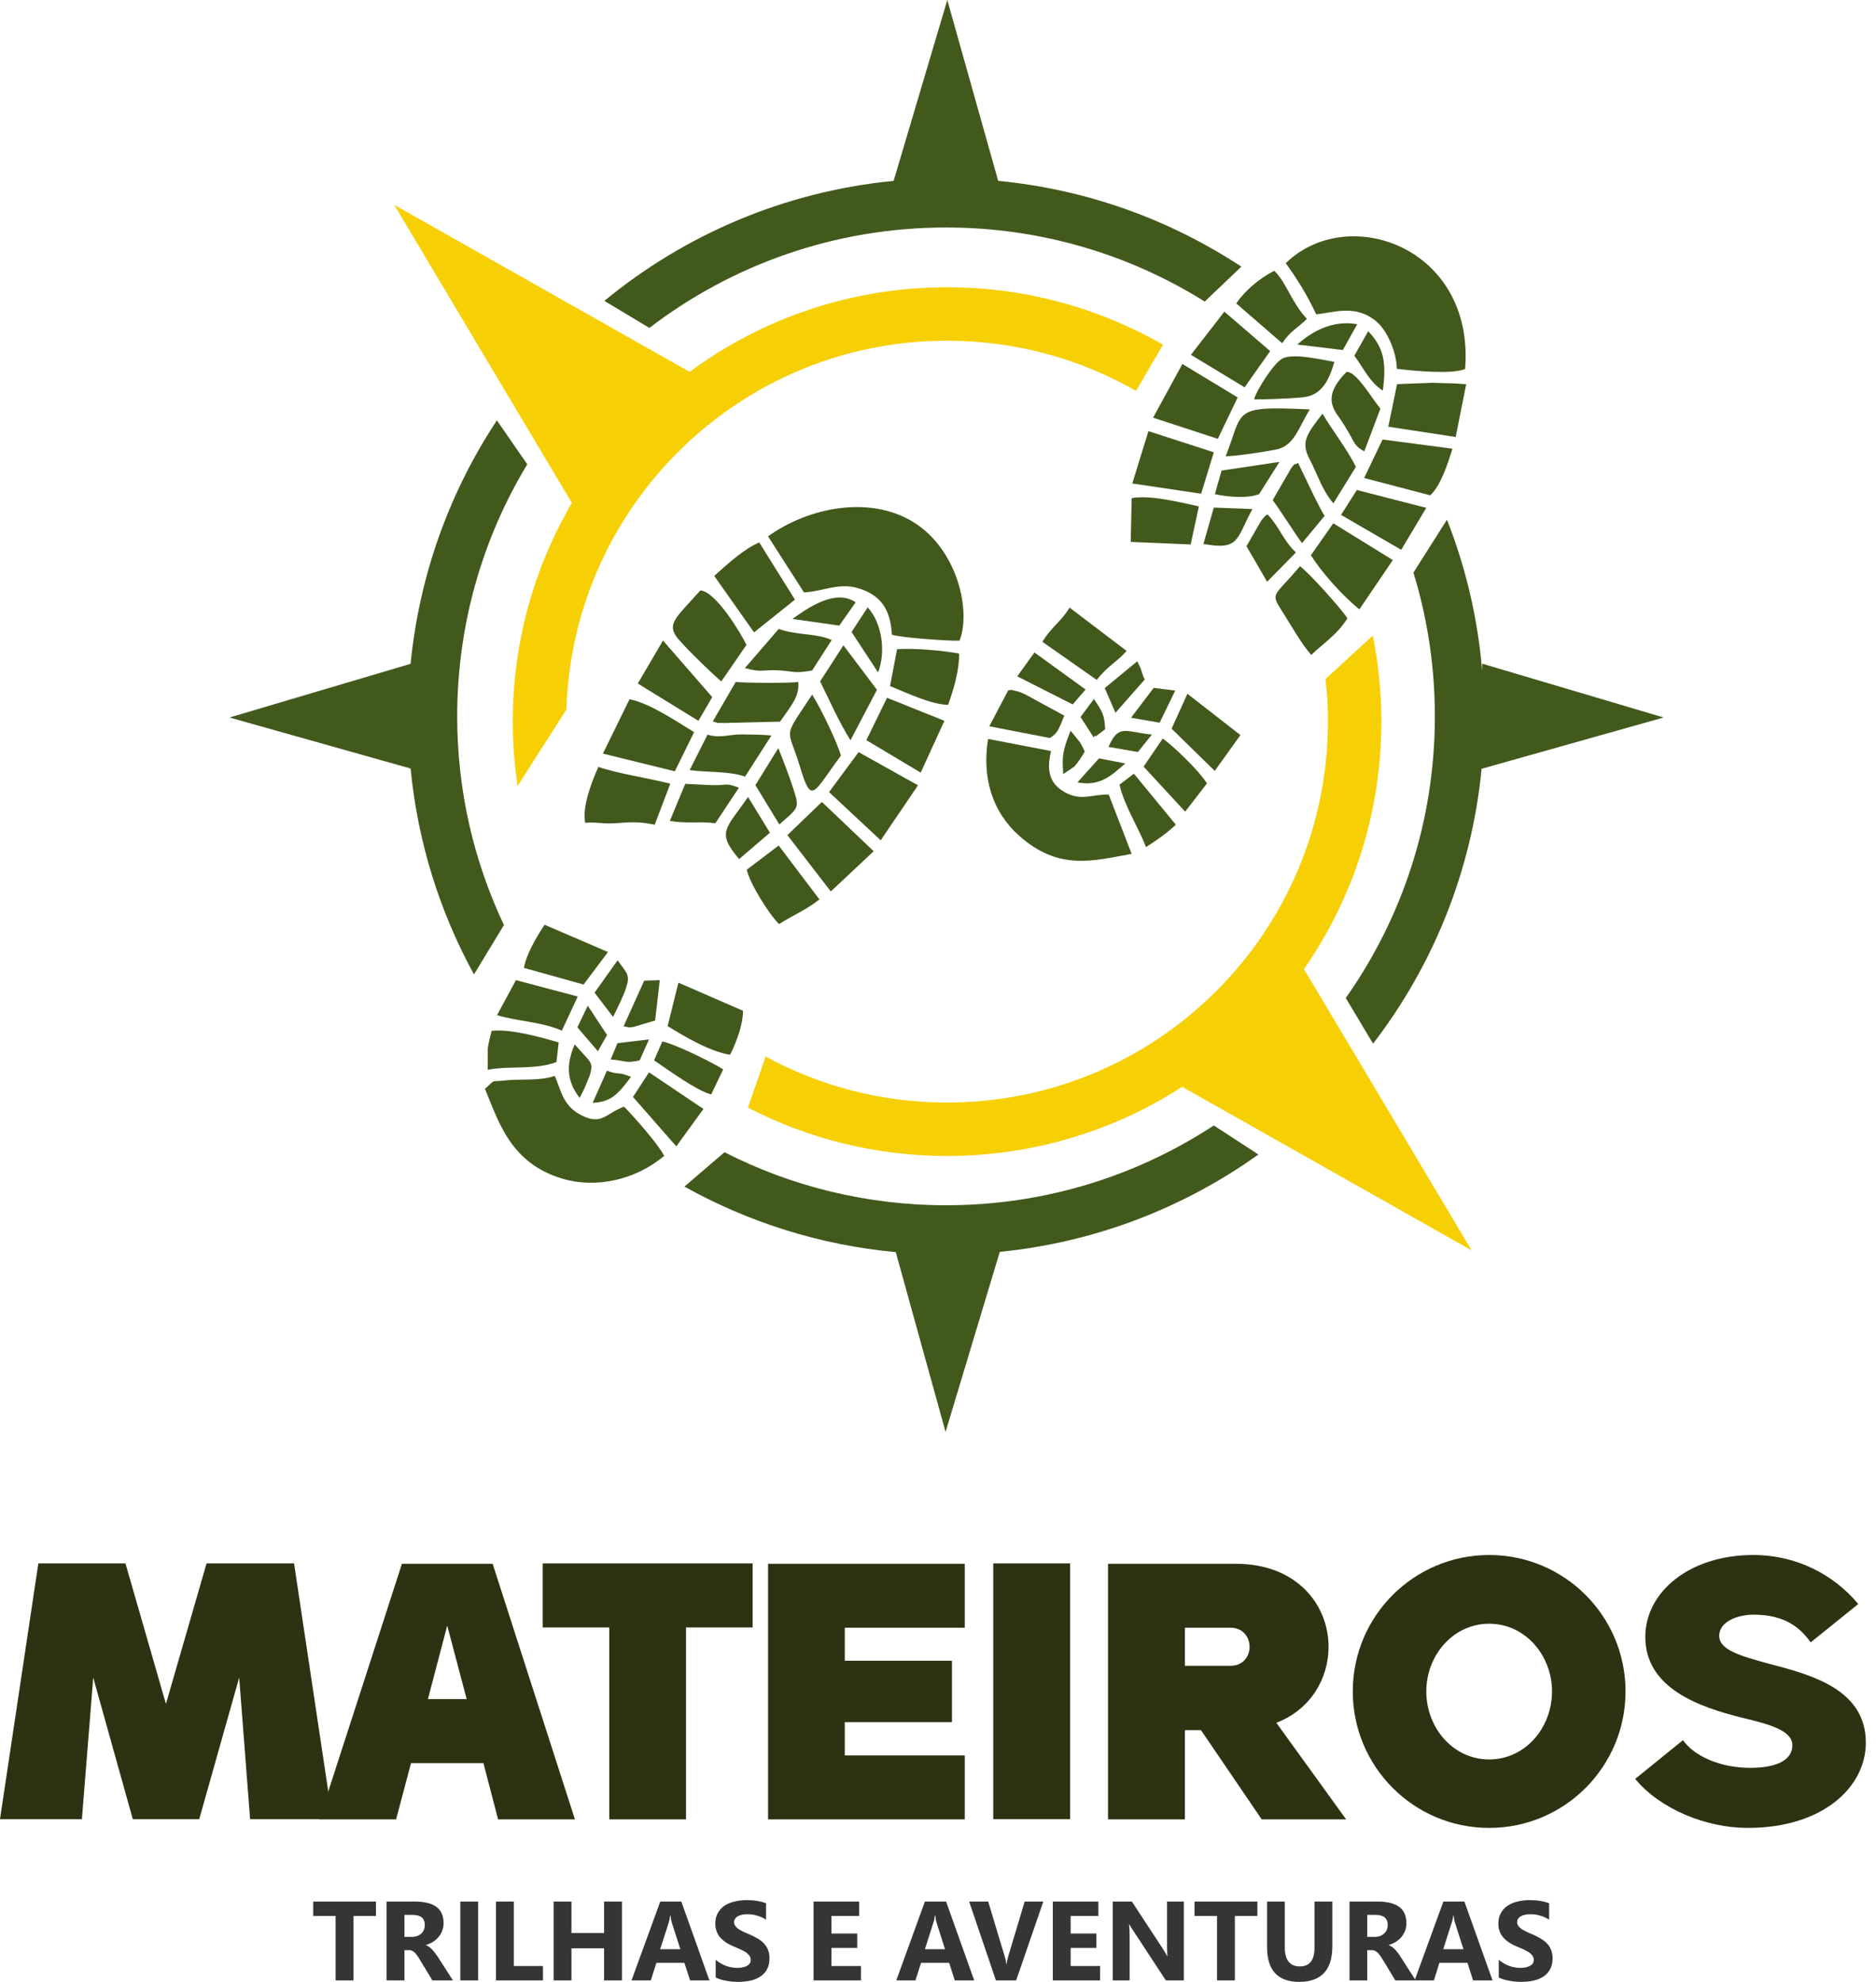 <svg width="142" height="150" viewBox="0 0 142 150" fill="none" xmlns="http://www.w3.org/2000/svg">
<path fill-rule="evenodd" clip-rule="evenodd" d="M75.555 13.69C82.309 14.335 88.579 16.643 93.962 20.181L91.19 22.823C85.514 19.274 78.801 17.218 71.613 17.218C63.166 17.218 55.383 20.05 49.153 24.819L45.746 22.772C51.815 17.772 59.365 14.496 67.641 13.69L71.704 0L75.555 13.69ZM75.676 94.748L71.573 108.377L67.803 94.768C62.036 94.234 56.623 92.49 51.805 89.808L54.839 87.208C59.879 89.778 65.575 91.22 71.613 91.22C79.093 91.22 86.049 89.002 91.875 85.181L95.252 87.379C89.627 91.401 82.934 94.022 75.676 94.748ZM35.877 73.75C33.297 69.042 31.623 63.77 31.079 58.165L17.369 54.304L31.079 50.242C31.744 43.478 34.053 37.198 37.611 31.814L39.91 35.141C36.542 40.716 34.607 47.238 34.607 54.224C34.607 59.869 35.877 65.222 38.145 70.01L35.877 73.75ZM112.198 50.232L112.188 50.766C111.855 46.764 110.938 42.923 109.526 39.335L106.986 43.337C108.045 46.784 108.609 50.434 108.609 54.224C108.609 62.157 106.119 69.506 101.865 75.534L103.932 78.992C108.448 73.115 111.391 65.968 112.147 58.185L125.928 54.304L112.198 50.232Z" fill="#42591C"/>
<path fill-rule="evenodd" clip-rule="evenodd" d="M97.32 19.919C98.218 21.159 98.923 22.298 99.629 23.79C100.97 23.669 102.592 22.993 104.185 24.334C105.002 25.02 105.717 26.652 105.728 27.913C107.048 28.074 109.871 28.346 110.899 27.933C111.635 18.699 102.018 15.342 97.32 19.919Z" fill="#42591C"/>
<path fill-rule="evenodd" clip-rule="evenodd" d="M74.791 55.927C74.287 59.001 75.225 61.532 77.1 63.215C80.164 65.977 82.826 65.12 85.658 64.626L83.924 60.141C82.664 60.08 81.717 60.755 80.326 59.788C79.378 59.132 79.237 58.145 79.559 56.844L74.791 55.927Z" fill="#42591C"/>
<path fill-rule="evenodd" clip-rule="evenodd" d="M99.227 42.025C99.993 43.255 101.545 45.029 102.896 46.118L105.426 42.388L100.92 39.605L99.227 42.025Z" fill="#42591C"/>
<path fill-rule="evenodd" clip-rule="evenodd" d="M87.281 31.612L92.18 33.215L93.683 30.08L89.499 27.549L87.281 31.612Z" fill="#42591C"/>
<path fill-rule="evenodd" clip-rule="evenodd" d="M85.707 36.592L90.919 37.368L91.876 34.233L86.927 32.63L85.707 36.592Z" fill="#42591C"/>
<path fill-rule="evenodd" clip-rule="evenodd" d="M105.749 29.072L105.084 32.297L110.185 33.074L110.981 29.082C110.064 28.991 109.308 29.011 108.461 28.971L105.749 29.072Z" fill="#42591C"/>
<path fill-rule="evenodd" clip-rule="evenodd" d="M99.258 49.566C100.045 48.79 101.254 48.013 101.99 46.794C101.456 45.987 99.168 43.447 98.402 42.852C96.456 45.171 96.123 44.828 97.021 46.219C97.605 47.126 98.593 48.88 99.258 49.566Z" fill="#42591C"/>
<path fill-rule="evenodd" clip-rule="evenodd" d="M104.649 33.265L103.258 36.178L108.258 37.488C109.054 36.763 109.588 35.089 109.941 33.96L104.649 33.265Z" fill="#42591C"/>
<path fill-rule="evenodd" clip-rule="evenodd" d="M90.144 26.854L94.207 29.314L96.142 26.572L92.675 23.588L90.144 26.854Z" fill="#42591C"/>
<path fill-rule="evenodd" clip-rule="evenodd" d="M78.904 48.578L83.017 51.461C83.824 50.403 84.59 50.07 85.275 49.264L80.961 45.987C80.336 47.036 79.539 47.489 78.904 48.578Z" fill="#42591C"/>
<path fill-rule="evenodd" clip-rule="evenodd" d="M85.659 37.701L85.588 41.017L90.124 41.209L90.749 38.326C89.257 38.003 87.05 37.449 85.659 37.701Z" fill="#42591C"/>
<path fill-rule="evenodd" clip-rule="evenodd" d="M102.705 37.086L101.506 38.971L106.062 41.612L107.957 38.437L102.705 37.086Z" fill="#42591C"/>
<path fill-rule="evenodd" clip-rule="evenodd" d="M92.775 34.535C93.763 34.505 95.709 34.192 96.556 34.031C97.967 33.769 98.269 32.398 99.146 30.987C93.168 30.704 94.156 31.047 92.775 34.535Z" fill="#42591C"/>
<path fill-rule="evenodd" clip-rule="evenodd" d="M93.572 22.962L97.05 25.977C97.675 25.039 98.23 24.827 98.925 24.132C97.746 22.892 97.363 21.34 96.445 20.493C95.306 21.087 94.258 21.974 93.572 22.962Z" fill="#42591C"/>
<path fill-rule="evenodd" clip-rule="evenodd" d="M88.68 55.15L91.946 58.346L93.891 55.634L89.879 52.509L88.68 55.15Z" fill="#42591C"/>
<path fill-rule="evenodd" clip-rule="evenodd" d="M94.924 30.231C95.962 30.221 97.474 30.18 98.613 30.07C100.025 29.939 100.599 28.799 101.002 27.388C99.934 27.207 97.888 26.713 97.071 27.136C96.426 27.469 95.135 29.475 94.924 30.231Z" fill="#42591C"/>
<path fill-rule="evenodd" clip-rule="evenodd" d="M100.929 38.094L102.633 35.332C101.968 33.991 100.788 32.479 100.103 31.31C98.954 32.812 98.429 33.426 99.115 34.727C99.73 35.906 100.083 37.126 100.929 38.094Z" fill="#42591C"/>
<path fill-rule="evenodd" clip-rule="evenodd" d="M86.562 58.023L89.708 61.43L91.361 59.293C90.746 58.325 88.911 56.551 88.014 55.896L86.562 58.023Z" fill="#42591C"/>
<path fill-rule="evenodd" clip-rule="evenodd" d="M101.928 28.144C100.799 29.293 100.406 30.261 101.232 31.41C102.664 33.426 102.27 33.608 103.268 34.162L104.488 30.926C103.813 30.12 102.674 28.114 101.928 28.144Z" fill="#42591C"/>
<path fill-rule="evenodd" clip-rule="evenodd" d="M76.314 52.248L74.883 54.97L79.469 55.857C80.024 55.504 80.115 55.292 80.558 54.163L77.554 52.53C77.373 52.45 77.131 52.349 76.939 52.308C76.385 52.177 76.657 52.208 76.314 52.248Z" fill="#42591C"/>
<path fill-rule="evenodd" clip-rule="evenodd" d="M96.334 37.852C96.969 38.708 97.886 40.19 98.552 41.108L100.265 39.041C100.155 38.91 99.872 38.346 99.731 38.073C99.64 37.892 99.509 37.65 99.469 37.559L98.259 35.039C97.745 35.311 98.169 34.908 97.735 35.432L96.334 37.852Z" fill="#42591C"/>
<path fill-rule="evenodd" clip-rule="evenodd" d="M84.74 59.384C85.073 60.927 86.192 62.66 86.746 64.112C87.533 63.598 88.188 63.175 89.004 62.419L85.829 58.558L84.74 59.384Z" fill="#42591C"/>
<path fill-rule="evenodd" clip-rule="evenodd" d="M94.35 41.34L95.912 44.032L98.09 41.814C97.082 40.846 96.92 39.979 95.942 38.931C95.781 39.062 95.882 38.88 95.459 39.414L94.35 41.34Z" fill="#42591C"/>
<path fill-rule="evenodd" clip-rule="evenodd" d="M77 51.189L81.194 53.316L82.171 52.187L78.3 49.384L77 51.189Z" fill="#42591C"/>
<path fill-rule="evenodd" clip-rule="evenodd" d="M92.463 35.614L91.959 37.398C92.977 37.63 94.469 37.731 95.306 37.398L96.848 34.959L92.463 35.614Z" fill="#42591C"/>
<path fill-rule="evenodd" clip-rule="evenodd" d="M91.876 38.416L91.09 41.169C93.832 41.663 93.549 40.836 94.799 38.527L91.876 38.416Z" fill="#42591C"/>
<path fill-rule="evenodd" clip-rule="evenodd" d="M102.514 26.924C103.27 27.932 103.643 28.9 104.671 29.565C104.953 27.448 104.752 26.309 103.562 25.069L102.514 26.924Z" fill="#42591C"/>
<path fill-rule="evenodd" clip-rule="evenodd" d="M98.197 26.078L101.645 26.492L102.734 24.536C100.828 24.203 99.276 25.11 98.197 26.078Z" fill="#42591C"/>
<path fill-rule="evenodd" clip-rule="evenodd" d="M83.623 52.075L84.43 53.95L86.657 51.42C86.546 51.299 86.405 50.775 86.395 50.755C86.385 50.704 86.355 50.623 86.335 50.573L86.083 50.049L83.623 52.075Z" fill="#42591C"/>
<path fill-rule="evenodd" clip-rule="evenodd" d="M87.323 52.065L85.609 54.324L87.777 54.697L88.956 52.267L87.323 52.065Z" fill="#42591C"/>
<path fill-rule="evenodd" clip-rule="evenodd" d="M81.555 59.213C83.278 59.556 84.166 58.658 85.174 57.782L83.188 57.398L81.555 59.213Z" fill="#42591C"/>
<path fill-rule="evenodd" clip-rule="evenodd" d="M83.904 56.531L86.132 56.914L87.191 55.594C85.184 55.402 84.68 54.757 83.904 56.531Z" fill="#42591C"/>
<path fill-rule="evenodd" clip-rule="evenodd" d="M80.478 58.588L81.325 58.014C81.648 57.651 81.849 57.308 82.111 56.884C81.95 56.552 81.95 56.522 81.738 56.169L81.033 55.302C80.398 56.935 80.398 57.207 80.478 58.588Z" fill="#42591C"/>
<path fill-rule="evenodd" clip-rule="evenodd" d="M81.787 54.264L82.906 55.998C82.654 55.705 82.936 55.645 82.936 55.736L83.652 55.191C83.612 54.072 83.41 53.83 82.805 52.903L81.787 54.264Z" fill="#42591C"/>
<path fill-rule="evenodd" clip-rule="evenodd" d="M58.135 40.594L60.856 44.839C62.379 44.748 63.477 44.082 64.949 44.516C67.026 45.121 67.419 46.603 67.51 48.034C68.256 48.286 72.056 48.528 72.631 48.488C73.568 46.119 72.369 40.917 68.347 39.093C65.131 37.631 60.988 38.548 58.135 40.594Z" fill="#42591C"/>
<path fill-rule="evenodd" clip-rule="evenodd" d="M41.987 81.432C40.838 81.835 39.366 81.643 38.217 81.774C37.008 81.915 37.602 81.633 36.705 82.409C37.743 84.859 38.6 88.024 42.582 89.214C45.062 89.95 48.086 89.335 50.274 87.48C49.83 86.613 48.096 84.637 47.239 83.76C45.858 84.264 45.586 85.141 44.145 84.476C42.542 83.75 42.451 82.389 41.987 81.432Z" fill="#42591C"/>
<path fill-rule="evenodd" clip-rule="evenodd" d="M64.99 56.926L62.752 59.95L66.663 63.599L69.486 59.436L64.99 56.926Z" fill="#42591C"/>
<path fill-rule="evenodd" clip-rule="evenodd" d="M47.651 52.923L45.635 57.036L51.078 58.377L52.54 55.413C51.068 54.516 49.173 53.225 47.651 52.923Z" fill="#42591C"/>
<path fill-rule="evenodd" clip-rule="evenodd" d="M59.6 63.206L62.886 67.47L66.132 64.426L62.211 60.696L59.6 63.206Z" fill="#42591C"/>
<path fill-rule="evenodd" clip-rule="evenodd" d="M54.062 43.588L57.077 47.862L60.171 45.383L57.47 41.058C56.361 41.512 55.05 42.691 54.062 43.588Z" fill="#42591C"/>
<path fill-rule="evenodd" clip-rule="evenodd" d="M53.014 44.688C51.179 46.734 50.524 47.167 51.179 48.155C51.573 48.74 53.952 51.038 54.597 51.573L56.502 48.81C56.079 47.923 54.184 44.768 53.014 44.688Z" fill="#42591C"/>
<path fill-rule="evenodd" clip-rule="evenodd" d="M45.293 58.044C44.668 59.435 44.074 61.139 44.295 62.278C45.072 62.187 45.566 62.389 46.755 62.298C47.995 62.197 48.489 62.207 49.557 62.419L50.737 59.314C49.124 58.901 46.654 58.528 45.293 58.044Z" fill="#42591C"/>
<path fill-rule="evenodd" clip-rule="evenodd" d="M51.352 74.374L50.535 77.661C51.856 78.477 53.771 79.606 55.263 79.828C55.817 78.719 56.241 77.479 56.241 76.501L51.352 74.374Z" fill="#42591C"/>
<path fill-rule="evenodd" clip-rule="evenodd" d="M67.141 52.812L65.578 56.018L69.691 58.478L71.485 54.556L67.141 52.812Z" fill="#42591C"/>
<path fill-rule="evenodd" clip-rule="evenodd" d="M56.522 65.827C56.763 66.875 58.175 69.153 58.971 69.94C59.959 69.295 60.927 68.932 62.026 68.075L58.941 63.992L56.522 65.827Z" fill="#42591C"/>
<path fill-rule="evenodd" clip-rule="evenodd" d="M67.903 49.133L67.369 51.925C68.79 52.51 70.524 53.326 71.764 53.347C72.238 52.046 72.611 50.655 72.601 49.465C71.301 49.234 69.234 49.042 67.903 49.133Z" fill="#42591C"/>
<path fill-rule="evenodd" clip-rule="evenodd" d="M41.221 69.99C40.566 70.968 39.819 72.278 39.658 73.256L44.174 74.516L46.019 72.056L41.221 69.99Z" fill="#42591C"/>
<path fill-rule="evenodd" clip-rule="evenodd" d="M63.653 57.187C63.35 56.149 62.191 53.719 61.475 52.57C59.177 56.068 59.62 54.919 60.548 58.014C61.445 60.988 61.536 60.03 63.653 57.187Z" fill="#42591C"/>
<path fill-rule="evenodd" clip-rule="evenodd" d="M48.277 51.734L52.864 54.556L53.912 52.762L50.183 48.477L48.277 51.734Z" fill="#42591C"/>
<path fill-rule="evenodd" clip-rule="evenodd" d="M62.076 51.573C62.762 52.954 63.528 54.688 64.375 56.028L66.381 52.208L63.84 48.841L62.076 51.573Z" fill="#42591C"/>
<path fill-rule="evenodd" clip-rule="evenodd" d="M55.689 51.613L53.955 54.597C54.711 54.818 53.995 54.687 54.641 54.718C54.933 54.728 54.893 54.718 55.245 54.708L59.046 54.617C59.842 53.458 60.548 52.712 60.417 51.613C59.973 51.714 56.213 51.693 55.689 51.613Z" fill="#42591C"/>
<path fill-rule="evenodd" clip-rule="evenodd" d="M49.124 81.16L47.914 83.025L51.19 86.764L53.247 83.932L49.124 81.16Z" fill="#42591C"/>
<path fill-rule="evenodd" clip-rule="evenodd" d="M39.053 74.183L37.621 76.834C39.234 77.318 40.938 77.318 42.53 78.003L43.73 75.422L39.053 74.183Z" fill="#42591C"/>
<path fill-rule="evenodd" clip-rule="evenodd" d="M58.943 47.601L56.383 50.564C57.653 50.927 57.764 50.665 58.953 50.736C60.183 50.816 60.103 50.988 61.474 50.746L62.955 48.437C61.685 47.893 60.365 48.105 58.943 47.601Z" fill="#42591C"/>
<path fill-rule="evenodd" clip-rule="evenodd" d="M53.552 55.605L52.201 58.286C53.592 58.478 55.256 58.357 56.395 58.78L58.391 55.665C57.725 55.595 56.889 55.595 56.163 55.585C55.135 55.575 54.56 55.897 53.552 55.605Z" fill="#42591C"/>
<path fill-rule="evenodd" clip-rule="evenodd" d="M37.208 78.024C37.108 78.447 36.987 78.891 36.916 79.375V80.967C38.68 80.635 40.434 81.008 42.118 80.383L42.289 78.901C40.918 78.487 38.569 77.852 37.208 78.024Z" fill="#42591C"/>
<path fill-rule="evenodd" clip-rule="evenodd" d="M51.869 59.325L50.699 62.137C52.171 62.359 52.867 62.147 54.147 62.309L55.931 59.617C54.842 59.204 55.074 59.466 53.844 59.425C53.23 59.405 52.413 59.345 51.869 59.325Z" fill="#42591C"/>
<path fill-rule="evenodd" clip-rule="evenodd" d="M50.133 78.821L49.508 80.252C50.647 81.028 52.774 82.571 53.832 82.833L54.74 80.938C53.752 80.313 51.03 79.002 50.133 78.821Z" fill="#42591C"/>
<path fill-rule="evenodd" clip-rule="evenodd" d="M57.178 59.425L58.992 62.399C60.434 61.109 60.545 61.23 60.051 59.698C59.698 58.619 59.345 57.712 58.912 56.623L57.178 59.425Z" fill="#42591C"/>
<path fill-rule="evenodd" clip-rule="evenodd" d="M55.949 65.019L58.277 63.023L56.624 60.322C54.931 62.761 54.205 62.973 55.949 65.019Z" fill="#42591C"/>
<path fill-rule="evenodd" clip-rule="evenodd" d="M64.457 47.832L66.463 50.887C67.048 49.395 66.806 47.217 65.677 45.967L64.457 47.832Z" fill="#42591C"/>
<path fill-rule="evenodd" clip-rule="evenodd" d="M59.978 46.845L63.527 47.349L64.767 45.585C63.214 44.516 61.057 46.079 59.978 46.845Z" fill="#42591C"/>
<path fill-rule="evenodd" clip-rule="evenodd" d="M48.762 74.223L47.199 77.681C47.955 77.791 47.28 77.771 47.925 77.731L49.588 77.237L49.941 74.183L48.762 74.223Z" fill="#42591C"/>
<path fill-rule="evenodd" clip-rule="evenodd" d="M45.004 75.131L46.405 76.965C46.718 76.33 47.191 75.383 47.383 74.798C47.716 73.77 47.484 73.709 46.748 72.681L45.004 75.131Z" fill="#42591C"/>
<path fill-rule="evenodd" clip-rule="evenodd" d="M43.874 83.094C44.147 82.58 44.267 82.328 44.469 81.814C44.56 81.582 44.651 81.411 44.701 81.179C44.903 80.342 44.641 80.363 43.501 79.042C42.846 80.574 42.876 81.804 43.874 83.094Z" fill="#42591C"/>
<path fill-rule="evenodd" clip-rule="evenodd" d="M43.703 77.752L45.255 79.566L45.951 78.336L44.489 76.119L43.703 77.752Z" fill="#42591C"/>
<path fill-rule="evenodd" clip-rule="evenodd" d="M45.94 81.038L44.861 83.468C46.242 83.407 46.757 82.843 47.765 81.502C46.595 81.038 47.029 81.421 45.94 81.038Z" fill="#42591C"/>
<path fill-rule="evenodd" clip-rule="evenodd" d="M46.737 78.951L46.223 80.191C47.251 80.242 47.342 80.514 48.42 80.252L49.126 78.669L46.737 78.951Z" fill="#42591C"/>
<path fill-rule="evenodd" clip-rule="evenodd" d="M71.685 21.743C77.632 21.743 83.217 23.326 88.035 26.088L85.989 29.586C81.775 27.167 76.896 25.786 71.685 25.786C56.07 25.786 43.358 38.205 42.874 53.699L39.175 59.495C38.943 57.903 38.812 56.27 38.812 54.616C38.812 48.578 40.445 42.923 43.287 38.064L29.84 15.503L44.568 23.83L52.199 28.145C57.652 24.122 64.386 21.743 71.685 21.743ZM100.334 51.391L103.912 48.104C104.336 50.201 104.558 52.389 104.558 54.616C104.558 61.582 102.39 68.034 98.701 73.346L111.392 94.636L89.487 82.257C84.356 85.564 78.247 87.489 71.685 87.489C66.251 87.489 61.13 86.169 56.614 83.83L57.955 79.969C62.037 82.187 66.715 83.447 71.685 83.447C87.612 83.447 100.515 70.534 100.515 54.616C100.515 53.528 100.455 52.449 100.334 51.391Z" fill="#F7CF05"/>
<path d="M18.931 137.682H25.161L22.258 118.327H15.635L12.56 128.962L9.496 118.327H2.903L0 137.682H6.2L7.056 126.966L10.05 137.682H15.081L18.105 126.966L18.931 137.682Z" fill="#2C3312"/>
<path d="M36.593 133.447L37.702 137.701H43.519L37.289 118.356H30.424L24.164 137.701H29.981L31.11 133.447H36.593ZM32.39 128.598L33.852 123.033L35.323 128.598H32.39Z" fill="#2C3312"/>
<path d="M56.967 123.175V118.327H41.08V123.175H46.12V137.702H51.927V123.175H56.967Z" fill="#2C3312"/>
<path d="M63.943 123.195H73.026V118.356H58.137V137.701H73.026V132.862H63.943V130.342H72.058V125.695H63.943V123.195Z" fill="#2C3312"/>
<path d="M75.182 118.327V137.682H80.998V118.327H75.182Z" fill="#2C3312"/>
<path d="M90.905 130.947L95.502 137.701H101.893L96.611 130.392C99.232 129.374 100.563 127.015 100.563 124.636C100.563 121.511 98.214 118.356 93.537 118.356H83.869V137.701H89.686V130.947H90.905ZM89.686 126.078V123.195H93.143C94.091 123.195 94.585 123.92 94.585 124.636C94.585 125.362 94.091 126.078 93.143 126.078H89.686Z" fill="#2C3312"/>
<path d="M112.719 117.691C107.013 117.691 102.396 122.318 102.396 128.014C102.396 133.72 107.013 138.347 112.719 138.347C118.425 138.347 123.042 133.72 123.042 128.014C123.042 122.318 118.425 117.691 112.719 117.691ZM107.961 128.014C107.961 125.302 109.977 122.893 112.719 122.893C115.461 122.893 117.477 125.302 117.477 128.014C117.477 130.756 115.461 133.165 112.719 133.165C109.977 133.165 107.961 130.756 107.961 128.014Z" fill="#2C3312"/>
<path d="M132.733 122.208C135.032 122.208 136.201 123.115 137.058 124.304L140.657 121.401C138.771 119.133 135.919 117.691 132.733 117.691C127.804 117.691 124.538 120.544 124.538 123.891C124.538 127.792 128.64 129.204 131.876 130.01C133.953 130.504 135.667 130.978 135.667 132.087C135.667 133.387 134.124 133.8 132.491 133.8C130.163 133.8 128.227 132.893 127.39 131.704L123.771 134.637C125.646 136.905 129.114 138.347 132.29 138.347C137.995 138.347 141.231 135.242 141.231 131.895C141.231 127.883 137.169 126.774 133.953 125.937C131.876 125.363 130.132 124.919 130.132 123.81C130.132 122.732 131.513 122.208 132.733 122.208Z" fill="#2C3312"/>
<path d="M28.457 145.009H26.753V149.888H25.402V145.009H23.709V143.92H28.457V145.009Z" fill="#373435"/>
<path d="M34.282 149.888H32.73L31.802 148.356C31.732 148.235 31.671 148.134 31.6 148.043C31.54 147.953 31.469 147.872 31.409 147.801C31.338 147.741 31.278 147.691 31.207 147.65C31.137 147.62 31.056 147.6 30.975 147.6H30.613V149.888H29.262V143.92H31.399C32.85 143.92 33.576 144.455 33.576 145.543C33.576 145.745 33.546 145.937 33.475 146.118C33.415 146.289 33.324 146.451 33.203 146.592C33.092 146.733 32.951 146.854 32.78 146.965C32.619 147.066 32.437 147.146 32.236 147.207V147.217C32.316 147.247 32.407 147.297 32.487 147.358C32.578 147.418 32.649 147.489 32.73 147.57C32.81 147.66 32.881 147.751 32.951 147.842C33.022 147.943 33.092 148.033 33.153 148.124L34.282 149.888ZM30.613 144.928V146.592H31.197C31.48 146.592 31.711 146.501 31.893 146.34C32.064 146.168 32.155 145.957 32.155 145.705C32.155 145.18 31.842 144.928 31.217 144.928H30.613Z" fill="#373435"/>
<path d="M36.193 149.888H34.842V143.92H36.193V149.888Z" fill="#373435"/>
<path d="M41.099 149.888H37.541V143.92H38.892V148.799H41.099V149.888Z" fill="#373435"/>
<path d="M47.076 149.888H45.725V147.459H43.255V149.888H41.904V143.92H43.255V146.299H45.725V143.92H47.076V149.888Z" fill="#373435"/>
<path d="M53.698 149.888H52.236L51.803 148.558H49.686L49.263 149.888H47.801L49.978 143.92H51.571L53.698 149.888ZM51.5 147.529L50.855 145.523C50.805 145.372 50.775 145.191 50.754 144.979H50.724C50.704 145.16 50.674 145.332 50.623 145.503L49.968 147.529H51.5Z" fill="#373435"/>
<path d="M54.173 149.667V148.327C54.415 148.528 54.677 148.69 54.959 148.79C55.241 148.891 55.524 148.942 55.816 148.942C55.987 148.942 56.139 148.921 56.26 148.891C56.391 148.861 56.491 148.821 56.582 148.76C56.663 148.71 56.723 148.649 56.764 148.579C56.814 148.498 56.824 148.417 56.824 148.337C56.824 148.216 56.794 148.115 56.733 148.024C56.663 147.934 56.572 147.843 56.461 147.762C56.34 147.692 56.209 147.611 56.048 147.54C55.886 147.47 55.715 147.399 55.534 147.319C55.07 147.127 54.717 146.885 54.485 146.603C54.264 146.331 54.143 145.988 54.143 145.595C54.143 145.282 54.203 145.01 54.334 144.788C54.455 144.567 54.626 144.385 54.838 144.234C55.06 144.093 55.312 143.982 55.594 143.921C55.876 143.851 56.179 143.811 56.491 143.811C56.804 143.811 57.076 143.831 57.318 143.871C57.56 143.911 57.782 143.972 57.983 144.042V145.292C57.883 145.222 57.772 145.161 57.661 145.111C57.54 145.061 57.419 145.01 57.288 144.98C57.167 144.94 57.046 144.919 56.915 144.899C56.794 144.879 56.683 144.879 56.572 144.879C56.411 144.879 56.28 144.889 56.149 144.919C56.028 144.95 55.917 144.99 55.836 145.04C55.745 145.091 55.685 145.161 55.635 145.232C55.584 145.302 55.564 145.383 55.564 145.474C55.564 145.575 55.584 145.665 55.645 145.746C55.695 145.827 55.766 145.897 55.866 145.978C55.967 146.038 56.078 146.109 56.219 146.179C56.36 146.25 56.522 146.321 56.693 146.391C56.935 146.492 57.147 146.603 57.338 146.714C57.53 146.825 57.691 146.946 57.822 147.087C57.963 147.238 58.064 147.399 58.135 147.581C58.215 147.762 58.245 147.974 58.245 148.216C58.245 148.548 58.185 148.821 58.054 149.052C57.933 149.274 57.761 149.466 57.54 149.607C57.328 149.738 57.076 149.849 56.784 149.909C56.502 149.97 56.199 150 55.876 150C55.544 150 55.231 149.97 54.939 149.909C54.647 149.859 54.385 149.778 54.173 149.667Z" fill="#373435"/>
<path d="M65.171 149.888H61.582V143.92H65.03V145.009H62.933V146.34H64.888V147.428H62.933V148.799H65.171V149.888Z" fill="#373435"/>
<path d="M73.739 149.888H72.267L71.844 148.558H69.717L69.293 149.888H67.842L70.009 143.92H71.612L73.739 149.888ZM71.531 147.529L70.896 145.523C70.846 145.372 70.816 145.191 70.795 144.979H70.755C70.745 145.16 70.715 145.332 70.654 145.503L70.009 147.529H71.531Z" fill="#373435"/>
<path d="M78.972 143.92L76.916 149.888H75.384L73.357 143.92H74.799L76.049 148.074C76.12 148.295 76.16 148.497 76.17 148.668H76.19C76.21 148.487 76.261 148.275 76.321 148.053L77.561 143.92H78.972Z" fill="#373435"/>
<path d="M83.268 149.888H79.689V143.92H83.137V145.009H81.04V146.34H82.986V147.428H81.04V148.799H83.268V149.888Z" fill="#373435"/>
<path d="M89.608 149.888H88.247L85.787 146.138C85.636 145.916 85.535 145.755 85.485 145.644H85.465C85.485 145.856 85.505 146.178 85.505 146.602V149.888H84.225V143.92H85.676L88.055 147.549C88.156 147.721 88.257 147.882 88.348 148.043H88.368C88.348 147.902 88.338 147.63 88.338 147.217V143.92H89.608V149.888Z" fill="#373435"/>
<path d="M95.174 145.009H93.471V149.888H92.12V145.009H90.416V143.92H95.174V145.009Z" fill="#373435"/>
<path d="M100.848 147.308C100.848 149.102 100.011 149.999 98.338 149.999C96.715 149.999 95.908 149.122 95.908 147.368V143.92H97.249V147.378C97.249 148.346 97.632 148.83 98.388 148.83C99.124 148.83 99.497 148.366 99.497 147.428V143.92H100.848V147.308Z" fill="#373435"/>
<path d="M107.159 149.888H105.616L104.689 148.356C104.618 148.235 104.548 148.134 104.487 148.043C104.417 147.953 104.356 147.872 104.296 147.801C104.225 147.741 104.154 147.691 104.084 147.65C104.013 147.62 103.943 147.6 103.852 147.6H103.489V149.888H102.148V143.92H104.275C105.727 143.92 106.453 144.455 106.453 145.543C106.453 145.745 106.423 145.937 106.362 146.118C106.292 146.289 106.201 146.451 106.09 146.592C105.969 146.733 105.828 146.854 105.667 146.965C105.495 147.066 105.314 147.146 105.112 147.207V147.217C105.203 147.247 105.284 147.297 105.374 147.358C105.455 147.418 105.536 147.489 105.616 147.57C105.697 147.66 105.767 147.751 105.838 147.842C105.909 147.943 105.969 148.033 106.029 148.124L107.159 149.888ZM103.489 144.928V146.592H104.074C104.366 146.592 104.598 146.501 104.769 146.34C104.951 146.168 105.042 145.957 105.042 145.705C105.042 145.18 104.729 144.928 104.104 144.928H103.489Z" fill="#373435"/>
<path d="M112.973 149.888H111.502L111.078 148.558H108.951L108.538 149.888H107.076L109.254 143.92H110.846L112.973 149.888ZM110.776 147.529L110.131 145.523C110.08 145.372 110.05 145.191 110.03 144.979H110C109.979 145.16 109.949 145.332 109.889 145.503L109.244 147.529H110.776Z" fill="#373435"/>
<path d="M113.446 149.667V148.327C113.688 148.528 113.95 148.69 114.233 148.79C114.515 148.891 114.797 148.942 115.089 148.942C115.261 148.942 115.402 148.921 115.533 148.891C115.654 148.861 115.765 148.821 115.845 148.76C115.936 148.71 115.997 148.649 116.037 148.579C116.077 148.498 116.097 148.417 116.097 148.337C116.097 148.216 116.067 148.115 115.997 148.024C115.936 147.934 115.845 147.843 115.724 147.762C115.614 147.692 115.472 147.611 115.321 147.54C115.16 147.47 114.989 147.399 114.807 147.319C114.333 147.127 113.991 146.885 113.759 146.603C113.527 146.331 113.416 145.988 113.416 145.595C113.416 145.282 113.476 145.01 113.608 144.788C113.729 144.567 113.9 144.385 114.112 144.234C114.333 144.093 114.575 143.982 114.868 143.921C115.15 143.851 115.442 143.811 115.765 143.811C116.077 143.811 116.349 143.831 116.591 143.871C116.833 143.911 117.055 143.972 117.257 144.042V145.292C117.156 145.222 117.045 145.161 116.924 145.111C116.813 145.061 116.692 145.01 116.561 144.98C116.44 144.94 116.309 144.919 116.188 144.899C116.067 144.879 115.946 144.879 115.835 144.879C115.684 144.879 115.543 144.889 115.422 144.919C115.301 144.95 115.19 144.99 115.11 145.04C115.019 145.091 114.948 145.161 114.908 145.232C114.858 145.302 114.837 145.383 114.837 145.474C114.837 145.575 114.858 145.665 114.918 145.746C114.968 145.827 115.039 145.897 115.14 145.978C115.241 146.038 115.352 146.109 115.493 146.179C115.634 146.25 115.785 146.321 115.966 146.391C116.198 146.492 116.42 146.603 116.612 146.714C116.793 146.825 116.964 146.946 117.095 147.087C117.237 147.238 117.337 147.399 117.408 147.581C117.479 147.762 117.519 147.974 117.519 148.216C117.519 148.548 117.458 148.821 117.327 149.052C117.206 149.274 117.035 149.466 116.813 149.607C116.602 149.738 116.349 149.849 116.057 149.909C115.765 149.97 115.462 150 115.15 150C114.817 150 114.505 149.97 114.212 149.909C113.92 149.859 113.658 149.778 113.446 149.667Z" fill="#373435"/>
</svg>
